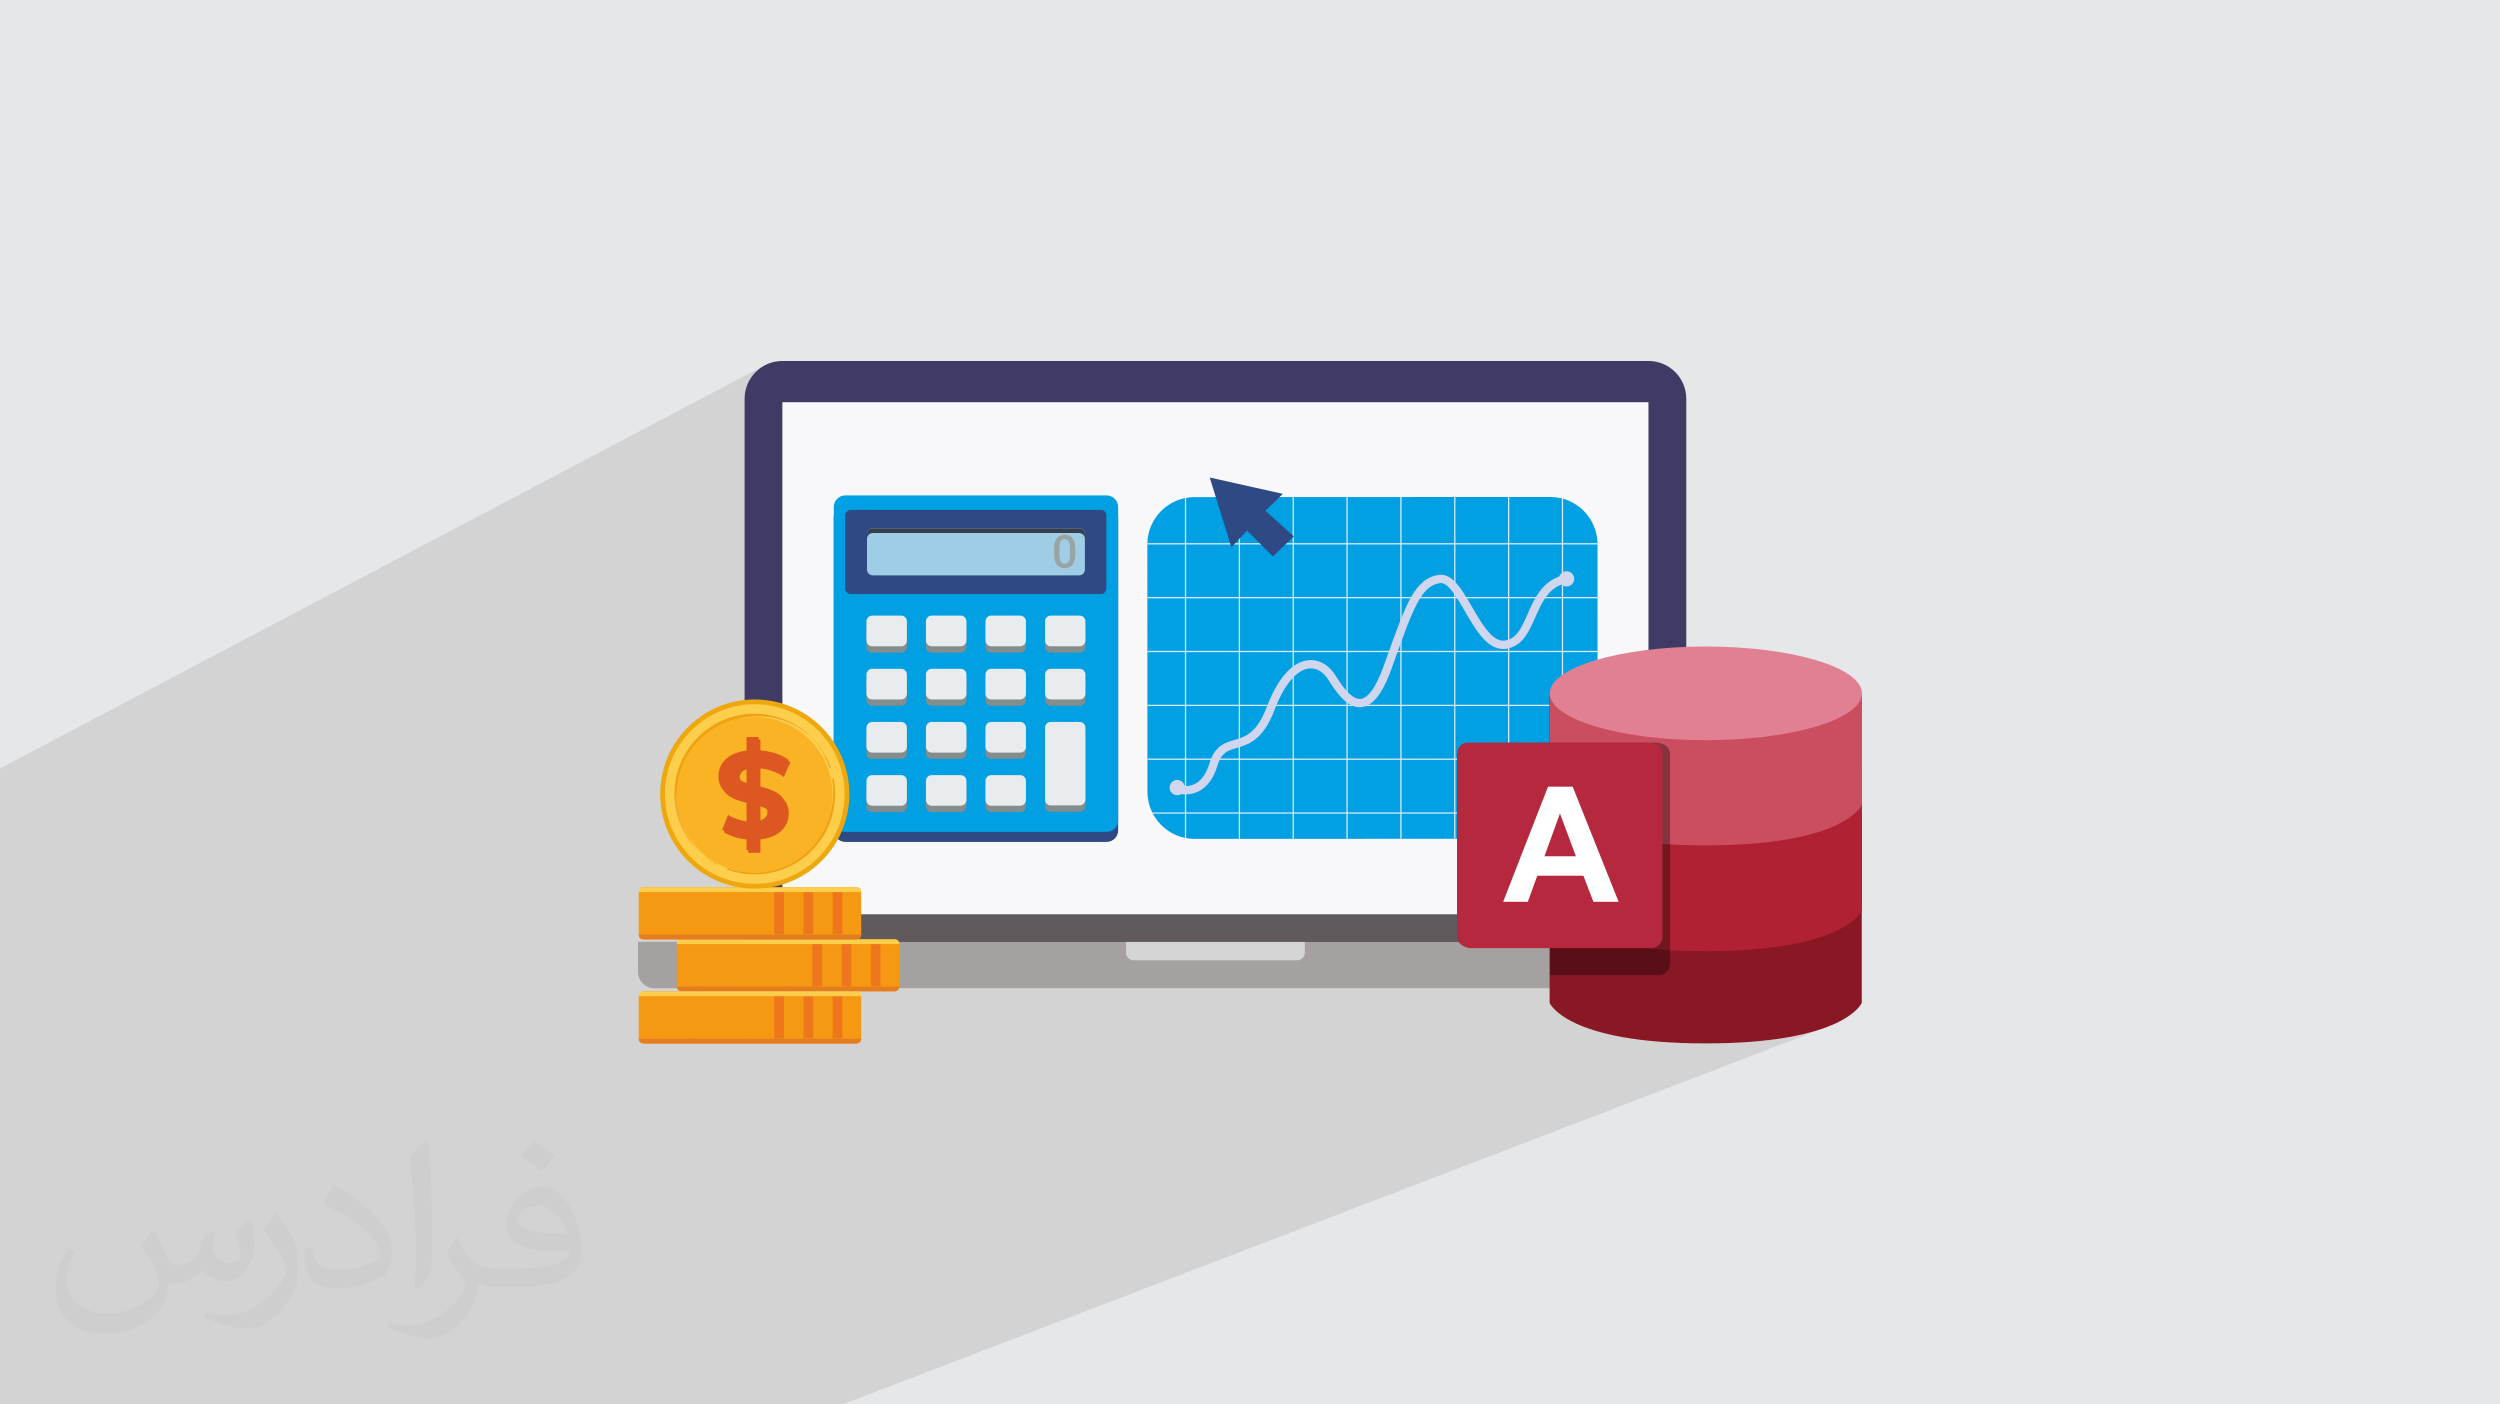 <?xml version="1.0" encoding="UTF-8"?>
<!DOCTYPE svg PUBLIC "-//W3C//DTD SVG 1.1//EN" "http://www.w3.org/Graphics/SVG/1.1/DTD/svg11.dtd">
<!-- Creator: CorelDRAW 2020 (64-Bit) -->
<svg xmlns="http://www.w3.org/2000/svg" xml:space="preserve" width="94.192mm" height="52.917mm" version="1.1" style="shape-rendering:geometricPrecision; text-rendering:geometricPrecision; image-rendering:optimizeQuality; fill-rule:evenodd; clip-rule:evenodd"
viewBox="0 0 9404.92 5283.66"
 xmlns:xlink="http://www.w3.org/1999/xlink"
 xmlns:xodm="http://www.corel.com/coreldraw/odm/2003">
 <defs>
  <style type="text/css">
   <![CDATA[
    .fil39 {fill:#F9B324}
    .fil0 {fill:#E6E7E8}
    .fil32 {fill:#FDCD4C;fill-rule:nonzero}
    .fil35 {fill:#F9B324;fill-rule:nonzero}
    .fil25 {fill:#F49911;fill-rule:nonzero}
    .fil26 {fill:#F0811A;fill-rule:nonzero}
    .fil28 {fill:#EE761C;fill-rule:nonzero}
    .fil40 {fill:#DD5821;fill-rule:nonzero}
    .fil7 {fill:#F8F8FA;fill-rule:nonzero}
    .fil37 {fill:#F0A82E;fill-rule:nonzero}
    .fil36 {fill:#EFA10F;fill-rule:nonzero}
    .fil34 {fill:#EEA80D;fill-rule:nonzero}
    .fil27 {fill:#EDC18B;fill-rule:nonzero}
    .fil38 {fill:#E89619;fill-rule:nonzero}
    .fil31 {fill:#E47D1F;fill-rule:nonzero}
    .fil14 {fill:#E9ECEE;fill-rule:nonzero}
    .fil30 {fill:#E49D45;fill-rule:nonzero}
    .fil29 {fill:#E09941;fill-rule:nonzero}
    .fil9 {fill:#DAE9F8;fill-rule:nonzero}
    .fil5 {fill:#D6D5D5;fill-rule:nonzero}
    .fil10 {fill:#D0D6ED;fill-rule:nonzero}
    .fil15 {fill:#9FCDE5;fill-rule:nonzero}
    .fil4 {fill:#A4A1A0;fill-rule:nonzero}
    .fil17 {fill:#98A5A4;fill-rule:nonzero}
    .fil13 {fill:#848D8D;fill-rule:nonzero}
    .fil6 {fill:#605A5C;fill-rule:nonzero}
    .fil16 {fill:#353F4E;fill-rule:nonzero}
    .fil3 {fill:#3F3B64;fill-rule:nonzero}
    .fil11 {fill:#2F4985;fill-rule:nonzero}
    .fil12 {fill:#00A0E3;fill-rule:nonzero}
    .fil8 {fill:#00A0E3;fill-rule:nonzero}
    .fil18 {fill:#891724;fill-rule:nonzero}
    .fil19 {fill:#B02233;fill-rule:nonzero}
    .fil23 {fill:#B6283D;fill-rule:nonzero}
    .fil20 {fill:#CB4E60;fill-rule:nonzero}
    .fil21 {fill:#E17F93;fill-rule:nonzero}
    .fil24 {fill:white;fill-rule:nonzero}
    .fil2 {fill:#373435;fill-opacity:0.031}
    .fil1 {fill:#2B2A29;fill-opacity:0.102}
    .fil22 {fill:black;fill-rule:nonzero;fill-opacity:0.341}
    .fil33 {fill:url(#id0)}
   ]]>
  </style>
  <linearGradient id="id0" gradientUnits="userSpaceOnUse" x1="2485.03" y1="2958.97" x2="3180.1" y2="3015.26">
   <stop offset="0" style="stop-opacity:1; stop-color:#FDCD4C"/>
   <stop offset="1" style="stop-opacity:1; stop-color:#F49911"/>
  </linearGradient>
 </defs>
 <g id="Layer_x0020_1">
  <polygon class="fil0" points="-0,0 9404.92,0 9404.92,5283.66 -0,5283.66 "/>
  <path class="fil1" d="M1550.7 5283.66l-94.01 0 -0.02 0 -0.01 0 -80.76 0 -0.69 0 -34.41 0 -36.33 0 -9.01 0 -89.73 0 -0.02 0 -39.99 0 -24.34 0 -35.63 0 -19.07 0 -91.92 0 -26.2 0 -0.01 0 -87.87 0 -39.06 0 -55.62 0 -2.92 0 -1.49 0 -23.6 0 -1.35 0 -0.53 0 -56.47 0 -36.27 0 -0.01 0 -36.36 0 -28.95 0 -96.4 0 -43.81 0 -93.82 0 -41.5 0 -9.29 0 -24.62 0 -60.16 0 -51.13 0 -57.89 0 -46.67 0 -1.27 0 -0.23 0 -3.25 0 -19.83 0 -1.89 0 -0.56 0 -45.76 0 0 -6.27 0 -0.83 0 -13.98 0 -0.45 0 -4.42 0 -3.91 0 -12.35 0 -6.38 0 -0.83 0 -10.76 0 -3.32 0 -12.84 0 -10.88 0 -0.54 0 -0.01 0 -0.1 0 -1.24 0 -0.18 0 -1.94 0 -0.84 0 -3.31 0 -2.31 0 -0.81 0 -7.77 0 -13.8 0 -0.48 0 -0.59 0 -0.02 0 -0.74 0 -3.01 0 -0.83 0 -8.5 0 -0.84 0 -3.89 0 -0.83 0 -8.77 0 -0.82 0 -8.97 0 -4.38 0 -4.74 0 -0.83 0 -3.61 0 -0.79 0 -2.63 0 -6.31 0 -0.83 0 -6.96 0 -2.01 0 -1.91 0 -12.37 0 -2.38 0 -2.28 0 -0.84 0 -10.01 0 -0.85 0 -2.58 0 -0.84 0 -9.17 0 -1.96 0 -2.32 0 -0.01 0 -10.09 0 -4.58 0 -11.63 0 -0.85 0 -1.91 0 -0.84 0 -0.89 0 -3.44 0 -7.57 0 -3.83 0 -13.42 0 -4.04 0 -1.03 0 -1.42 0 -1.04 0 -1.13 0 -1.82 0 -0.02 0 -1.1 0 -6.07 0 -0.59 0 -0.08 0 -1.51 0 -1.67 0 -0.68 0 -1.43 0 -2.36 0 -2.16 0 -0.82 0 -1.13 0 -5.52 0 -2.47 0 -2.63 0 -0.24 0 -1.32 0 -0.86 0 -6.39 0 -1.85 0 -0.34 0 -1.3 0 -0.76 0 -1.18 0 -0.11 0 -0.84 0 -0.07 0 -0.05 0 -0.04 0 -0.02 0 -0.83 0 -0.85 0 -0.84 0 -0.27 0 -2.54 0 -0.85 0 -6.97 0 -0.35 0 -1.09 0 -0.68 0 -0.5 0 -1.63 0 -2.35 0 -2.65 0 -5.75 0 -0.85 0 -2.34 0 -0.03 0 -3.84 0 -0.63 0 -1.32 0 -6.55 0 -0.83 0 -1.54 0 -0.85 0 -4.05 0 -2.7 0 -1.76 0 -0.58 0 -3.08 0 -1.24 0 -0.24 0 -3.37 0 -0.24 0 -2.01 0 -1.08 0 -2.13 0 -4.88 0 -0.33 0 -0.21 0 -0.02 0 -0.94 0 -0.16 0 -0.11 0 -10.58 0 -0.51 0 -0.6 0 -0.84 0 -1.11 0 -0.26 0 -7.64 0 -2.06 0 -1.1 0 -0.96 0 -0.06 0 -1.47 0 -1.18 0 -6.44 0 -0.75 0 -2.11 0 -0.34 0 -0.02 0 -3.74 0 -0.46 0 -3.53 0 -1.68 0 -0.16 0 -1.05 0 -1.04 0 -3.05 0 -3.33 0 -0.84 0 -6.63 0 -1.83 0 -3.94 0 -2.37 0 -9.24 0 -3.31 0 -1.81 0 -0.33 0 -10.47 0 -3.29 0 -1.21 0 -6.78 0 -0.48 0 -1.33 0 -12.36 0 -2.98 0 -3.6 0 -1.85 0 -2.11 0 -2.67 0 -3.26 0 -1.93 0 -2.55 0 -1.11 0 -1.01 0 -0.53 0 -0.85 0 -5.18 0 -1.12 0 -0.76 0 -0.55 0 -0.75 0 -1.29 0 -5.35 0 -8.25 0 -2.8 0 -1.85 0 -1.05 0 -4.38 0 -6.2 0 -0.25 0 -0.08 0 -0.1 0 -0.09 0 -0.09 0 -0.02 0 -0.08 0 -0.09 0 -0.02 0 -0.08 0 -1.92 0 -1.46 0 -0.78 0 -0.86 0 -1.42 0 -3.3 0 -0.34 0 -0.45 0 -0.69 0 -5.09 0 -0.18 0 -0.01 0 -0.17 0 -0.19 0 -3.29 0 -3.16 0 -1.15 0 -0.18 0 -0.02 0 -0.12 0 -0.01 0 -0.03 0 -0.11 0 -0.09 0 -0.05 0 -0.13 0 -0.14 0 -0.04 0 -0.1 0 -0.01 0 -0.07 0 -0.06 0 -0.28 0 -0.03 0 -0.12 0 -0.07 0 -0.07 0 -0.28 0 -0.02 0 -0.27 0 -0.1 0 -0.04 0 -0.15 0 -0.13 0 -3.82 0 -0.76 0 -0.37 0 -5.19 0 -0.41 0 -0.8 0 -3.91 0 -1.58 0 -1.22 0 -0.59 0 -0.01 0 -2.97 0 -0.01 0 -1.01 0 -0.1 0 -1.76 0 -0.37 0 -0.74 0 -1.71 0 -0.65 0 -0.42 0 -0.02 0 -0.79 0 -0.37 0 -0.01 0 -0.39 0 -0.01 0 -0.38 0 -0.02 0 -0.38 0 -0.01 0 -0.38 0 -0.01 0 -0.39 0 -0.01 0 -0.04 0 -0.35 0 -0.41 0 -0.4 0 -0.4 0 -0.01 0 -0.4 0 -0.4 0 -9.36 0 -1.88 0 -0.29 0 -2.86 0 -0.39 0 -1.46 0 -4.65 0 -1.53 0 -5.23 0 -1.99 0 -2.13 0 -2.2 0 -0.64 0 -2.85 0 -1.96 0 -0.55 0 -6.55 0 -5.57 0 -2.66 0 -0.44 0 -5.31 0 -0.53 0 -0.59 0 -5.54 0 -0.19 0 -3.65 0 -1.51 0 -0.45 0 -0.75 0 -0.66 0 -0.24 0 -0.53 0 -0.52 0 -0.01 0 -0.24 0 -0.29 0 -0.01 0 -0.53 0 -0.01 0 -0.52 0 -0.01 0 -1.15 0 -1.91 0 -2.15 0 -6.07 0 -4.42 0 -1.76 0 -0.12 0 -4.4 0 -1.92 0 -1.93 0 -1.74 0 -0.85 0 -0.32 0 -0.21 0 -1.83 0 -2.33 0 -0.9 0 -1.01 0 -5.53 0 -3.27 0 -3.34 0 -0.04 0 -6.74 0 -1.68 0 -1.11 0 -1.01 0 -0.31 0 -0.8 0 -0.27 0 -0.17 0 -0.13 0 -0.33 0 -0.16 0 -0.3 0 -0.15 0 -0.31 0 -0.15 0 -0.3 0 -0.03 0 -0.11 0 -0.43 0 -0.02 0 -3.69 0 -0.68 0 -0.03 0 -0.36 0 -0.21 0 -0.76 0 -0.47 0 -0.04 0 -0.15 0 -4.98 0 -1.27 0 -0.74 0 -0.08 0 -4.76 0 -4.98 0 -1.92 0 -0.31 0 -1.31 0 -3.8 0 -1.91 0 -0.46 0 -1.26 0 -0.06 0 -0.11 0 -0.06 0 -0.02 0 -0.09 0 -0.16 0 -0.01 0 -0.18 0 -0.06 0 -0.12 0 -0.13 0 -0.03 0 -0.18 0 -0.05 0 -0.12 0 -0.12 0 -0.04 0 -0.87 0 -0.09 0 -0.08 0 -0.18 0 -0.17 0 -1.13 0 -0.25 0 -0.17 0 -0.03 0 -4.77 0 -0.39 0 -0.38 0 -1.55 0 -0.12 0 -0.19 0 -0.23 0 -0.67 0 -3.32 0 -0.02 0 -1.23 0 -1.21 0 -0.71 0 -1.63 0 -3.64 0 -4.5 0 -0.11 0 -0.24 0 -0.02 0 -0.07 0 -1.25 0 -0.02 0 -0.24 0 -0.09 0 -0.02 0 -0.15 0 -0.2 0 -0.06 0 -0.26 0 -0.01 0 -0.25 0 -0.1 0 -0.17 0 -0.17 0 -0.08 0 -0.03 0 -0.24 0 -1.43 0 -0.75 0 -0.92 0 -3 0 -1.92 0 -1.69 0 -0.57 0 -0.38 0 -0.56 0 -2.2 0 -7.8 0 -0.46 0 -0.43 0 -0.81 0 -4.09 0 -2.91 0 -0.7 0 -0.77 0 -2.62 0 -4.49 0 -0.15 0 -1.91 0 -2.09 0 -2.61 0 -0.97 0 -0.29 0 -0.78 0 -0.5 0 -0.96 0 -0.51 0 -1.36 0 -4.61 0 -1.88 0 -1.45 0 -0.61 0 -0.53 0 -1.02 0 -0.38 0 -6.98 0 -1.98 0 -13.71 0 -0.88 0 -4.09 0 -3.06 0 -0.84 0 -0.02 0 -1.36 0 -8.34 0 -2.28 0 -0.62 0 -6.89 0 -1.32 0 -0.02 0 -0.87 0 -0.55 0 -2.41 0 -4.71 0 -1.41 0 -1.96 0 -2.14 0 -0.52 0 -1.62 0 -1.97 0 -1.18 0 -1.48 0 -1.2 0 -0.7 0 -0.38 0 -3.2 0 -1.23 0 -0.74 0 -1.16 0 -6.6 0 -0.85 0 -1.98 0 -2.25 0 -0.23 0 -5.92 0 -1.98 0 -5.64 0 -0.16 0 -5.24 0 -0.51 0 -0.17 0 -0.06 0 -1.88 0 -1.02 0 -1.11 0 -3.07 0 -3.7 0 -0.8 0 -0.26 0 -0.93 0 -7.85 0 -0.78 0 -0.13 0 -1.06 0 -0.06 0 -0.15 0 -0.71 0 -2.37 0 -0.09 0 -0.34 0 -3.44 0 -2.02 0 -0.78 0 -1.28 0 -6.12 0 -0.38 0 -0.75 0 -0.79 0 -1.85 0 -0.82 0 -0.3 0 -0.26 0 -0.05 0 -0.29 0 -0.02 0 -0.21 0 -0.25 0 -0.01 0 -0.97 0 -0.15 0 -0.3 0 -0.22 0 -0.06 0 -0.17 0 -0.25 0 -0.2 0 -0.26 0 -0.01 0 -0.02 0 -0.16 0 -0.28 0 -0.15 0 -0.31 0 -0.07 0 -0.14 0 -0.93 0 -0.06 0 -0.12 0 -0.3 0 -0.16 0 -0.27 0 -0.18 0 -0.28 0 -0.19 0 -0.26 0 -0.23 0 -0.21 0 -1.27 0 -8.01 0 -1.03 0 -5.33 0 -2.02 0 -0.75 0 -0.98 0 -3.41 0 -4.62 0 -12.31 0 -2.5 0 -9.35 0 -0.39 0 -3.98 0 -2.87 0 -0.22 0 -1.47 0 -0.74 0 -0.01 0 -0.53 0 -0.01 0 -0.54 0 -0.01 0 -0.07 0 -0.48 0 -0.04 0 -0.23 0 -0.26 0 -0.55 0 -0.05 0 -4.29 0 -1.96 0 -0.11 0 -2.05 0 -0.69 0 -1.01 0 -10.96 0 -3.53 0 -0.46 0 -1.56 0 -0.72 0 -0.38 0 -14.15 0 -0.08 0 -2.92 0 -0.01 0 -0.18 0 -0.07 0 -0.15 0 -0.1 0 -0.14 0 -0.09 0 -0.02 0 -0.12 0 -0.15 0 -0.07 0 -0.19 0 -0.05 0 -0.08 0 -0.16 0 -1.19 0 -7.83 0 -2.31 0 -0.01 0 -0.03 0 -0.58 0 -2.5 0 -7.41 0 -0.35 0 -1.01 0 -3.16 0 -1.8 0 -1.22 0 -5.51 0 -0.2 0 -3.89 0 -0.69 0 -1.4 0 -0.02 0 -2.63 0 -0.43 0 -1.91 0 -1.4 0 -7.35 0 -1.31 0 -0.92 0 -0.37 0 -0.01 0 -0.38 0 -0.01 0 -0.19 0 -0.38 0 -0.01 0 -0.18 0 -0.01 0 -0.18 0 -0.02 0 -0.18 0 -0.01 0 -0.19 0 -0.19 0 -2.78 0 -1.43 0 -2.2 0 -0.69 0 -4.5 0 -2.36 0 -0.18 0 -0.01 0 -0.16 0 -0.24 0 -0.11 0 -0.08 0 -0.17 0 -1.71 0 -0.99 0 -1.66 0 -0.54 0 -2.2 0 -1.84 0 -0.86 0 -1.67 0 -3.1 0 -0.74 0 -0.04 0 -0.03 0 -0.06 0 -0.01 0 -0.07 0 -0.01 0 -0.07 0 -3.88 0 -1.22 0 -0.83 0 -3.31 0 -7.21 0 -3.46 0 -2.6 0 -6.26 0 -11.91 0 -9.19 0 -12 0 -104.42 0 -28.63 0 -129.26 0 -11.66 0 -13.38 0 -2.23 0 -86.22 0 -11.84 0 -2.73 0 -23.63 0 -9.83 0 -23.62 0 -416.18 0 -78.29 0 -77.21 2875.5 -1515.87 -11.72 7.13 -10.95 8.19 -10.09 9.18 -9.18 10.09 -8.19 10.95 -7.13 11.72 -5.99 12.43 -4.78 13.07 -3.5 13.63 -2.15 14.13 -0.74 14.54 0 87.03 142.22 -74.1 3258.17 0 0 1259.13 14.09 1.67 27.28 2.78 27.87 2.37 28.41 1.97 28.92 1.56 29.39 1.12 29.82 0.68 30.21 0.23 30.21 -0.23 29.82 -0.68 29.39 -1.12 28.92 -1.56 28.41 -1.97 27.86 -2.37 27.29 -2.78 12.21 -1.45 372.41 -156.69 0.01 0 -372.4 156.69 14.43 -1.71 26.01 -3.52 25.32 -3.89 24.58 -4.24 23.82 -4.58 23.03 -4.91 22.19 -5.23 21.3 -5.54 20.4 -5.83 19.44 -6.12 18.45 -6.4 17.43 -6.65 -686.51 287.8 0 168.24 1.93 0.22 37.81 3.45 40.23 2.79 42.74 2.06 45.32 1.28 47.96 0.44 47.96 -0.44 45.31 -1.28 42.74 -2.06 40.24 -2.79 37.8 -3.45 35.46 -4.07 33.17 -4.63 30.97 -5.13 28.84 -5.58 26.77 -5.97 24.79 -6.31 22.89 -6.59 21.05 -6.81 19.28 -6.98 17.59 -7.1 -690.83 281 0 47.66 -213.25 86.42 12.29 3.97 22.89 6.59 24.79 6.31 0.63 0.14 294.86 0 -76.27 30.52 14.03 0.97 42.74 2.06 45.32 1.28 47.96 0.44 47.96 -0.44 45.31 -1.28 42.74 -2.06 40.24 -2.79 37.8 -3.45 35.46 -4.07 33.17 -4.63 30.97 -5.13 28.84 -5.58 26.77 -5.97 24.79 -6.31 22.89 -6.59 21.05 -6.81 19.28 -6.98 -510.6 201.34 319.81 0 11.14 -1.02 10.46 -2.94 -513.8 200.49 11.01 1.27 37.8 3.45 40.24 2.79 42.74 2.06 45.31 1.28 47.96 0.44 47.96 -0.44 45.31 -1.28 42.74 -2.06 40.24 -2.79 37.8 -3.45 35.46 -4.07 33.17 -4.63 30.97 -5.13 28.84 -5.58 26.77 -5.97 24.79 -6.31 22.89 -6.59 21.05 -6.81 19.28 -6.98 -3704.15 1420.44 -262.44 0 -225.71 0 -10.02 0 -279.44 0 -209.99 0 -9.44 0 -39.62 0 -49.17 0 -0.03 0 -38.15 0 -52.54 0 -0.01 0 -56.38 0 -10.21 0 -106.89 0 -169.01 0 -100.12 0zm4792.97 -1740.66l0.01 0 -0.01 0z"/>
  <path class="fil2" d="M578.49 4627.69c17.95,27.21 29.6,53.36 40.96,82.43 8.45,16.91 12.93,48.09 52.57,48.09 11.61,0 28.28,-3.42 43.06,-11.61 16.63,-8.73 29.32,-21.94 35.94,-42l15.85 -53.36 38.57 -19.02 2.64 2.64c-5.27,20.09 -6.59,39.36 -6.59,54.43 0,44.63 38.57,61.56 69.22,61.56 17.95,0 34.09,-8.73 34.09,-25.11 0,-21.13 -8.98,-57.06 -20.62,-89.29 17.95,-17.95 35.94,-35.94 56.53,-50.47l3.17 1.6c8.98,38.04 14,75.56 14,100.66 0,24.57 -10.83,51.79 -19.81,69.49 -18.49,34.87 -51.25,62.62 -90.87,62.62 -30.1,0 -63.65,-15.07 -86.66,-43.06l-1.32 0c-21.66,26.96 -55.22,51.25 -108.86,51.25l-16.63 0c-2.64,35.41 -10.29,60.49 -21.94,82.95 -31.95,62.34 -126.81,106.47 -216.1,106.47 -124.17,0 -186.51,-71.59 -186.51,-166.96 0,-58.91 19.27,-113.6 48.88,-152.42l24.29 10.04c-18.49,35.41 -30.91,68.68 -30.91,101.45 0,89.29 72.66,131.83 156.4,131.83 77.68,0 173.83,-49.41 191.28,-106.72 -6.59,-62.62 -30.1,-91.93 -66.04,-148.99 10.83,-19.02 24.83,-38.04 42.28,-58.38l3.17 0 0 0 0 0 -0.02 -0.09zm1432.13 -336.04c26.15,16.39 51.79,35.66 76.87,57.85 -14,19.81 -31.45,37.79 -53.11,53.64 -25.11,-20.34 -50.19,-37.79 -75.84,-56.27 17.42,-19.55 34.62,-38.29 52.04,-55.22l0 0 0 0 0 0 0 0 0 0 0.03 0zm13.47 244.11c-42.28,0 -76.87,27.75 -76.87,48.34 0,44.13 84.53,57.85 185.72,57.31 -12.68,-51.79 -57.06,-105.68 -108.86,-105.68l0.01 0.03zm-94.86 236.19c54.96,0 103.04,-1.6 139.74,-10.83 40.96,-10.29 75.56,-30.91 75.56,-45.17 0,-3.7 0,-8.19 -1.32,-11.89 -22.98,2.11 -49.41,2.11 -72.38,2.11 -74.49,0 -131.55,-16.91 -154.02,-58.66 -5.55,-11.61 -9.51,-24.57 -9.51,-39.36 0,-40.43 17.42,-79.79 48.09,-107 25.61,-22.45 53.89,-36.44 82.67,-36.44 52.04,0 93.51,41.75 122.57,107.54 15.85,35.94 26.68,77.4 26.68,129.72 0,34.87 -9.51,64.19 -31.17,85.85 -40.43,39.11 -114.92,53.89 -229.04,53.89l-51.79 0 0 0 -13.47 0c-28.28,0 -48.62,-5.02 -64.72,-17.42l-2.64 0c0.79,6.59 1.32,12.93 1.32,19.02 0,25.61 -8.45,58.38 -25.61,84.53 -50.72,75.3 -105.68,108.04 -153.24,108.04 -48.09,0 -107,-18.49 -160.11,-42.54l9.51 -18.49c17.17,7.13 40.96,11.89 73.7,11.89 85.85,0 198.66,-82.43 212.66,-163 -3.17,-6.59 -8.98,-15.32 -17.17,-24.57 -25.11,-29.85 -40.96,-54.68 -55.75,-80.83 12.68,-25.11 24.29,-45.17 35.13,-63.4l4.49 -0.53c36.72,74.77 69.99,117.55 144.23,117.55l11.61 0 0 0 53.89 0 0 0 0 0 0 0 0 0 0 0 0.09 0.01zm-371.98 79c6.34,-34.34 6.87,-72.91 6.87,-108.86l0 -53.36c0,-99.6 -12.68,-244.36 -22.98,-338.68 17.95,-19.27 43.06,-42 62.87,-57.31l5.81 1.6c13.47,118.62 16.63,256 16.63,383.06 0,33.3 -1.32,65.79 -4.49,89.55 -1.85,30.1 -19.27,52.83 -56.53,87.7l-8.19 -3.7zm-382.8 -157.19c1.85,46.77 24.83,83.49 105.15,83.49 49.93,0 92.19,-12.93 138.96,-35.13 8.45,-3.7 12.93,-8.73 12.93,-12.93 0,-29.32 -22.45,-68.15 -60.23,-103.55 -36.72,-33.3 -85.34,-62.62 -130.76,-82.18 -15.6,-6.59 -20.62,-13.47 -20.62,-20.09 0,-13.47 17.95,-41.75 32.77,-62.09l5.02 -0.53c52.04,27.21 110.17,67.64 153.24,112.53 39.11,41.47 63.4,83.49 63.4,129.19 0,33.81 -10.29,65.51 -26.96,95.11 -57.06,28.79 -117.83,50.72 -178.06,50.72 -73.17,0 -123.1,-34.34 -123.1,-114.92 0,-8.73 0,-22.19 3.17,-39.64l25.11 0 0 0 0 0 0 0 0 0 0 0 -0.02 0zm-132.37 -132.9l45.45 73.45c16.63,27.21 32.23,56.81 32.23,103.55l0 59.7c0,48.34 -30.91,100.13 -80.83,151.38 -39.11,34.62 -73.7,49.41 -105.68,49.41 -47.55,0 -101.98,-14.79 -164.85,-41.75l7.13 -18.49c19.81,5.27 42.79,9.77 71.06,9.77 90.36,-0.53 182.8,-66.57 225.08,-147.15 5.02,-9.26 6.87,-17.95 6.87,-24.04 0,-9.26 -5.02,-19.55 -8.98,-28.79 -22.98,-43.31 -48.62,-82.95 -76.87,-119.68 14.79,-23.25 29.6,-45.7 45.7,-67.9l3.7 0.53 0 0 0 0 0 0 0 0 0 0 -0.02 0.01z"/>
  <g id="_1925194709376">
   <path class="fil3" d="M6343.69 3543l-3542.62 0 0 -2042.82c0,-78.55 63.67,-142.22 142.22,-142.22l3258.17 0c78.54,0 142.22,63.67 142.22,142.22l0 2042.82z"/>
   <path class="fil4" d="M6744.52 3542.97l0 113.93c0,3.02 -0.19,6.02 -0.78,8.93 -4.17,29.28 -29.38,51.68 -59.83,51.68l-4223.02 0c-30.54,0 -55.66,-22.41 -59.82,-51.68 -0.59,-2.91 -0.78,-5.91 -0.78,-8.93l0 -113.93 4344.22 0z"/>
   <path class="fil5" d="M4880.25 3612.49l-615.76 0c-15.62,0 -28.28,-12.66 -28.28,-28.29l0 -41.21 672.31 0 0 41.21c0,15.63 -12.66,28.29 -28.28,28.29z"/>
   <polygon class="fil6" points="2801.07,3543 6343.68,3543 6343.68,3439.56 2801.07,3439.56 "/>
   <polygon class="fil7" points="2943.29,3439.56 6201.46,3439.56 6201.46,1513.11 2943.29,1513.11 "/>
   <path class="fil8" d="M5832.43 3155.39l-1338.02 0.52c-98.15,0.03 -177.74,-79.5 -177.78,-177.65l-0.36 -930.35c-0.04,-98.14 79.49,-177.73 177.63,-177.77l1338.03 -0.52c98.15,-0.04 177.74,79.49 177.78,177.64l0.36 930.35c0.04,98.15 -79.49,177.73 -177.64,177.78z"/>
   <path class="fil9" d="M4462.36 3153.04l0 -1280.09c-1.62,0.29 -3.24,0.61 -4.84,0.94l0 1278.19c1.61,0.34 3.23,0.67 4.84,0.96z"/>
   <polygon class="fil9" points="4664.95,3155.84 4664.95,1870.07 4660.09,1870.08 4660.09,3155.85 "/>
   <polygon class="fil9" points="4867.53,3155.76 4867.53,1869.99 4862.68,1870 4862.68,3155.76 "/>
   <polygon class="fil9" points="5070.1,3155.68 5070.1,1869.92 5065.26,1869.92 5065.26,3155.69 "/>
   <polygon class="fil9" points="5272.68,3155.6 5272.68,1869.84 5267.83,1869.84 5267.83,3155.61 "/>
   <polygon class="fil9" points="5475.26,3155.53 5475.26,1869.76 5470.41,1869.76 5470.41,3155.53 "/>
   <polygon class="fil9" points="5677.83,3155.45 5677.83,1869.68 5672.99,1869.68 5672.99,3155.45 "/>
   <path class="fil9" d="M5880.42 3148.8l0 -1272.5c-1.61,-0.46 -3.23,-0.88 -4.84,-1.29l0 1275.07c1.62,-0.4 3.24,-0.83 4.84,-1.28z"/>
   <path class="fil9" d="M4316.27 2048.18l1693.45 0 0 -0.92c0,-1.32 -0.02,-2.63 -0.05,-3.93l-1693.34 0c-0.04,1.52 -0.06,3.06 -0.06,4.58l0 0.27z"/>
   <polygon class="fil9" points="4316.35,2250.76 6009.79,2250.76 6009.79,2245.91 4316.34,2245.91 "/>
   <polygon class="fil9" points="4316.43,2453.34 6009.87,2453.34 6009.87,2448.48 4316.43,2448.48 "/>
   <polygon class="fil9" points="4316.51,2655.91 6009.95,2655.91 6009.94,2651.07 4316.5,2651.07 "/>
   <polygon class="fil9" points="4316.58,2858.49 6010.03,2858.49 6010.02,2853.64 4316.57,2853.64 "/>
   <path class="fil9" d="M4337.1 3061.08l1652.22 0c0.85,-1.61 1.68,-3.23 2.49,-4.85l-1657.18 0c0.81,1.63 1.63,3.25 2.48,4.85z"/>
   <path class="fil10" d="M4420.8 2982.42c1.15,0.41 16.29,6.15 38.16,6.19 18.62,0.03 42.56,-4.39 65.08,-20.71 22.56,-16.28 42.8,-43.88 55.82,-87.12 4.53,-14.98 9.79,-25.8 15.34,-33.82 4.88,-7.04 9.96,-12 15.54,-16.04 9.7,-7.01 21.46,-11.18 35.79,-15.4 21.27,-6.36 48.07,-12.79 74.67,-33.28 13.27,-10.21 26.31,-23.81 38.68,-42.06 12.38,-18.23 24.14,-41.11 35.17,-70.15 22.03,-58.09 46.7,-97.71 70.56,-122.09 11.92,-12.21 23.59,-20.63 34.61,-25.94 11.01,-5.32 21.34,-7.6 31.08,-7.61 12.62,0.03 24.54,3.81 35.94,11.28 11.36,7.46 22.04,18.72 31.06,33.28 14.22,22.9 30.6,47.26 49.49,66.68 9.48,9.72 19.61,18.24 30.77,24.58 11.14,6.3 23.56,10.42 36.79,10.42 10.94,0.03 22.19,-2.91 32.76,-8.79 15.94,-8.85 30.49,-23.8 44.6,-45.55 14.1,-21.79 27.8,-50.6 41.41,-88.26 39.16,-108.58 66.65,-189.15 94.15,-242.35 13.7,-26.61 27.34,-46.18 41.62,-59.26 14.35,-13.08 28.95,-20.14 47.49,-22.76 1.09,-0.15 2.15,-0.23 3.21,-0.23 5.87,0.01 12.2,2.2 19.81,7.68 6.59,4.77 13.76,11.96 21.05,21.02 12.82,15.83 26.01,37.18 39.48,60.23 20.3,34.61 41.22,72.95 65.26,103.66 12.07,15.36 24.94,28.89 39.55,38.99 14.53,10.06 31.24,16.67 49.45,16.64 4.55,0 9.17,-0.4 13.81,-1.24 16.07,-2.85 30.09,-9.24 41.89,-17.97 20.7,-15.4 34.56,-37.12 46.43,-60.37 17.68,-34.95 31.34,-74.3 51.45,-105.88 10.01,-15.82 21.48,-29.61 35.49,-40.41 14.05,-10.77 30.64,-18.75 52.13,-22.81l-5.76 -30.82c-19.9,3.71 -37.23,10.53 -52.18,19.64 -26.22,15.96 -44.79,38.61 -59.35,62.76 -21.79,36.3 -35.44,76.54 -52.07,107.82 -8.26,15.65 -17.14,28.9 -27.29,38.52 -10.22,9.64 -21.36,15.93 -36.27,18.65 -2.85,0.5 -5.58,0.75 -8.28,0.75 -9.26,-0.02 -18.09,-2.78 -27.48,-8.41 -16.37,-9.78 -33.36,-28.95 -49.56,-52.63 -24.48,-35.53 -47.41,-80.47 -71.27,-117.39 -11.99,-18.49 -24.2,-35.06 -37.91,-47.78 -6.87,-6.35 -14.17,-11.75 -22.21,-15.69 -8.03,-3.93 -16.9,-6.34 -26.16,-6.33 -2.49,0 -4.96,0.17 -7.46,0.51 -24.59,3.28 -46.24,13.87 -64.45,30.73 -13.73,12.63 -25.75,28.58 -37.1,47.72 -17,28.75 -32.63,64.81 -49.63,108.98 -16.99,44.16 -35.31,96.42 -57.3,157.37 -17.34,48.15 -34.63,79.75 -50.22,98.23 -7.77,9.27 -15.03,15.23 -21.47,18.78 -6.46,3.54 -12.04,4.84 -17.58,4.87 -6.65,0 -13.67,-2.04 -21.35,-6.37 -11.49,-6.45 -23.89,-18.16 -35.68,-32.57 -11.82,-14.4 -23.12,-31.33 -33.37,-47.92 -11.03,-17.77 -24.63,-32.51 -40.49,-42.95 -15.81,-10.43 -34.03,-16.47 -53.17,-16.45 -14.76,0 -29.91,3.56 -44.73,10.73 -22.27,10.77 -43.78,29.46 -64.07,56.59 -20.29,27.16 -39.43,62.88 -56.76,108.55 -18.03,47.48 -37.15,74.78 -55.51,91.6 -13.81,12.64 -27.33,19.71 -41.32,25.06 -10.48,3.98 -21.23,6.89 -32.22,10.15 -8.23,2.46 -16.62,5.14 -25,8.85 -12.54,5.51 -25.11,13.59 -35.79,26.12 -10.71,12.51 -19.4,29.04 -26.04,51 -11.67,38.39 -28.1,59.11 -44.17,70.78 -16.11,11.62 -32.77,14.72 -46.71,14.76 -8.1,0 -15.14,-1.11 -20,-2.2 -2.44,-0.55 -4.33,-1.09 -5.54,-1.46l-1.29 -0.42 -0.23 -0.08 -1.55 4.26 1.61 -4.24 -0.06 -0.02 -1.55 4.26 1.61 -4.24 -11.16 29.31z"/>
   <path class="fil10" d="M4457.44 2962.85c0,15.9 -12.9,28.78 -28.8,28.78 -15.9,0 -28.79,-12.88 -28.79,-28.78 0,-15.91 12.89,-28.79 28.79,-28.79 15.9,0 28.8,12.88 28.8,28.79z"/>
   <path class="fil10" d="M5922.25 2177.6c0,15.91 -12.89,28.8 -28.79,28.8 -15.9,0 -28.79,-12.89 -28.79,-28.8 0,-15.89 12.89,-28.78 28.79,-28.78 15.9,0 28.79,12.89 28.79,28.78z"/>
   <polygon class="fil11" points="4551.01,1796.4 4632.22,2058.78 4691.58,1996.31 4788.39,2093.14 4867.53,2018.18 4760.28,1921.34 4825.87,1857.83 "/>
   <path class="fil11" d="M4206.45 3123.91c0,23.74 -19.5,43.3 -43.34,43.3l-983.21 0c-23.74,0 -43.29,-19.56 -43.29,-43.3l0 -1179.13c0,-23.84 19.55,-43.33 43.29,-43.33l983.21 0c23.84,0 43.34,19.49 43.34,43.33l0 1179.13z"/>
   <path class="fil12" d="M4206.45 3086.18c0,23.83 -19.5,43.33 -43.34,43.33l-983.21 0c-23.74,0 -43.29,-19.5 -43.29,-43.33l0 -1179.04c0,-23.79 19.55,-43.39 43.29,-43.39l983.21 0c23.84,0 43.34,19.6 43.34,43.39l0 1179.04z"/>
   <path class="fil13" d="M3411.71 2433.51c0,11.9 -9.71,21.66 -21.51,21.66l-108.84 0c-11.9,0 -21.75,-9.76 -21.75,-21.66l0 -72.07c0,-11.93 9.85,-21.64 21.75,-21.64l108.84 0c11.8,0 21.51,9.71 21.51,21.64l0 72.07z"/>
   <path class="fil13" d="M3411.71 2633.47c0,11.9 -9.71,21.65 -21.51,21.65l-108.84 0c-11.9,0 -21.75,-9.75 -21.75,-21.65l0 -71.97c0,-12.04 9.85,-21.7 21.75,-21.7l108.84 0c11.8,0 21.51,9.66 21.51,21.7l0 71.97z"/>
   <path class="fil13" d="M3411.71 2833.44c0,11.9 -9.71,21.7 -21.51,21.7l-108.84 0c-11.9,0 -21.75,-9.8 -21.75,-21.7l0 -72.12c0,-11.74 9.85,-21.55 21.75,-21.55l108.84 0c11.8,0 21.51,9.81 21.51,21.55l0 72.12z"/>
   <path class="fil13" d="M3411.71 3033.51c0,11.89 -9.71,21.55 -21.51,21.55l-108.84 0c-11.9,0 -21.75,-9.66 -21.75,-21.55l0 -72.12c0,-11.89 9.85,-21.65 21.75,-21.65l108.84 0c11.8,0 21.51,9.76 21.51,21.65l0 72.12z"/>
   <path class="fil13" d="M3635.67 2433.51c0,11.9 -9.81,21.66 -21.76,21.66l-108.73 0c-11.99,0 -21.75,-9.76 -21.75,-21.66l0 -72.07c0,-11.93 9.76,-21.64 21.75,-21.64l108.73 0c11.95,0 21.76,9.71 21.76,21.64l0 72.07z"/>
   <path class="fil13" d="M3635.67 2633.47c0,11.9 -9.81,21.65 -21.76,21.65l-108.73 0c-11.99,0 -21.75,-9.75 -21.75,-21.65l0 -71.97c0,-12.04 9.76,-21.7 21.75,-21.7l108.73 0c11.95,0 21.76,9.66 21.76,21.7l0 71.97z"/>
   <path class="fil13" d="M3635.67 2833.44c0,11.9 -9.81,21.7 -21.76,21.7l-108.73 0c-11.99,0 -21.75,-9.8 -21.75,-21.7l0 -72.12c0,-11.74 9.76,-21.55 21.75,-21.55l108.73 0c11.95,0 21.76,9.81 21.76,21.55l0 72.12z"/>
   <path class="fil13" d="M3635.67 3033.51c0,11.89 -9.81,21.55 -21.76,21.55l-108.73 0c-11.99,0 -21.75,-9.66 -21.75,-21.55l0 -72.12c0,-11.89 9.76,-21.65 21.75,-21.65l108.73 0c11.95,0 21.76,9.76 21.76,21.65l0 72.12z"/>
   <path class="fil13" d="M3859.53 2433.51c0,11.9 -9.81,21.66 -21.71,21.66l-108.73 0c-12.05,0 -21.76,-9.76 -21.76,-21.66l0 -72.07c0,-11.93 9.71,-21.64 21.76,-21.64l108.73 0c11.9,0 21.71,9.71 21.71,21.64l0 72.07z"/>
   <path class="fil13" d="M3859.53 2633.47c0,11.9 -9.81,21.65 -21.71,21.65l-108.73 0c-12.05,0 -21.76,-9.75 -21.76,-21.65l0 -71.97c0,-12.04 9.71,-21.7 21.76,-21.7l108.73 0c11.9,0 21.71,9.66 21.71,21.7l0 71.97z"/>
   <path class="fil13" d="M3859.53 2833.44c0,11.9 -9.81,21.7 -21.71,21.7l-108.73 0c-12.05,0 -21.76,-9.8 -21.76,-21.7l0 -72.12c0,-11.74 9.71,-21.55 21.76,-21.55l108.73 0c11.9,0 21.71,9.81 21.71,21.55l0 72.12z"/>
   <path class="fil13" d="M3859.53 3033.51c0,11.89 -9.81,21.55 -21.71,21.55l-108.73 0c-12.05,0 -21.76,-9.66 -21.76,-21.55l0 -72.12c0,-11.89 9.71,-21.65 21.76,-21.65l108.73 0c11.9,0 21.71,9.76 21.71,21.65l0 72.12z"/>
   <path class="fil13" d="M4083.28 2433.51c0,11.9 -9.65,21.66 -21.55,21.66l-108.84 0c-11.9,0 -21.55,-9.76 -21.55,-21.66l0 -72.07c0,-11.93 9.65,-21.64 21.55,-21.64l108.84 0c11.9,0 21.55,9.71 21.55,21.64l0 72.07z"/>
   <path class="fil13" d="M4083.28 2633.47c0,11.9 -9.65,21.65 -21.55,21.65l-108.84 0c-11.9,0 -21.55,-9.75 -21.55,-21.65l0 -71.97c0,-12.04 9.65,-21.7 21.55,-21.7l108.84 0c11.9,0 21.55,9.66 21.55,21.7l0 71.97z"/>
   <path class="fil13" d="M4083.28 3032.14c0,11.9 -9.65,21.65 -21.55,21.65l-108.84 0c-11.9,0 -21.55,-9.75 -21.55,-21.65l0 -270.82c0,-11.74 9.65,-21.55 21.55,-21.55l108.84 0c11.9,0 21.55,9.81 21.55,21.55l0 270.82z"/>
   <path class="fil14" d="M3411.71 2409.62c0,11.94 -9.71,21.7 -21.51,21.7l-108.84 0c-11.9,0 -21.75,-9.76 -21.75,-21.7l0 -72.02c0,-12 9.85,-21.75 21.75,-21.75l108.84 0c11.8,0 21.51,9.75 21.51,21.75l0 72.02z"/>
   <path class="fil14" d="M3411.71 2609.73c0,11.9 -9.71,21.6 -21.51,21.6l-108.84 0c-11.9,0 -21.75,-9.7 -21.75,-21.6l0 -72.12c0,-12.04 9.85,-21.6 21.75,-21.6l108.84 0c11.8,0 21.51,9.56 21.51,21.6l0 72.12z"/>
   <path class="fil14" d="M3411.71 2809.5c0,12.05 -9.71,21.8 -21.51,21.8l-108.84 0c-11.9,0 -21.75,-9.75 -21.75,-21.8l0 -71.97c0,-11.8 9.85,-21.65 21.75,-21.65l108.84 0c11.8,0 21.51,9.85 21.51,21.65l0 71.97z"/>
   <path class="fil14" d="M3411.71 3009.56c0,11.8 -9.71,21.66 -21.51,21.66l-108.84 0c-11.9,0 -21.75,-9.86 -21.75,-21.66l0 -72.16c0,-11.85 9.85,-21.41 21.75,-21.41l108.84 0c11.8,0 21.51,9.56 21.51,21.41l0 72.16z"/>
   <path class="fil14" d="M3635.67 2409.62c0,11.94 -9.81,21.7 -21.76,21.7l-108.73 0c-11.99,0 -21.75,-9.76 -21.75,-21.7l0 -72.02c0,-12 9.76,-21.75 21.75,-21.75l108.73 0c11.95,0 21.76,9.75 21.76,21.75l0 72.02z"/>
   <path class="fil14" d="M3635.67 2609.73c0,11.9 -9.81,21.6 -21.76,21.6l-108.73 0c-11.99,0 -21.75,-9.7 -21.75,-21.6l0 -72.12c0,-12.04 9.76,-21.6 21.75,-21.6l108.73 0c11.95,0 21.76,9.56 21.76,21.6l0 72.12z"/>
   <path class="fil14" d="M3635.67 2809.5c0,12.05 -9.81,21.8 -21.76,21.8l-108.73 0c-11.99,0 -21.75,-9.75 -21.75,-21.8l0 -71.97c0,-11.8 9.76,-21.65 21.75,-21.65l108.73 0c11.95,0 21.76,9.85 21.76,21.65l0 71.97z"/>
   <path class="fil14" d="M3635.67 3009.56c0,11.8 -9.81,21.66 -21.76,21.66l-108.73 0c-11.99,0 -21.75,-9.86 -21.75,-21.66l0 -72.16c0,-11.85 9.76,-21.41 21.75,-21.41l108.73 0c11.95,0 21.76,9.56 21.76,21.41l0 72.16z"/>
   <path class="fil14" d="M3859.53 2409.62c0,11.94 -9.81,21.7 -21.71,21.7l-108.73 0c-12.05,0 -21.76,-9.76 -21.76,-21.7l0 -72.02c0,-12 9.71,-21.75 21.76,-21.75l108.73 0c11.9,0 21.71,9.75 21.71,21.75l0 72.02z"/>
   <path class="fil14" d="M3859.53 2609.73c0,11.9 -9.81,21.6 -21.71,21.6l-108.73 0c-12.05,0 -21.76,-9.7 -21.76,-21.6l0 -72.12c0,-12.04 9.71,-21.6 21.76,-21.6l108.73 0c11.9,0 21.71,9.56 21.71,21.6l0 72.12z"/>
   <path class="fil14" d="M3859.53 2809.5c0,12.05 -9.81,21.8 -21.71,21.8l-108.73 0c-12.05,0 -21.76,-9.75 -21.76,-21.8l0 -71.97c0,-11.8 9.71,-21.65 21.76,-21.65l108.73 0c11.9,0 21.71,9.85 21.71,21.65l0 71.97z"/>
   <path class="fil14" d="M3859.53 3009.56c0,11.8 -9.81,21.66 -21.71,21.66l-108.73 0c-12.05,0 -21.76,-9.86 -21.76,-21.66l0 -72.16c0,-11.85 9.71,-21.41 21.76,-21.41l108.73 0c11.9,0 21.71,9.56 21.71,21.41l0 72.16z"/>
   <path class="fil14" d="M4083.28 2409.62c0,11.94 -9.65,21.7 -21.55,21.7l-108.84 0c-11.9,0 -21.55,-9.76 -21.55,-21.7l0 -72.02c0,-12 9.65,-21.75 21.55,-21.75l108.84 0c11.9,0 21.55,9.75 21.55,21.75l0 72.02z"/>
   <path class="fil14" d="M4083.28 2609.73c0,11.9 -9.65,21.6 -21.55,21.6l-108.84 0c-11.9,0 -21.55,-9.7 -21.55,-21.6l0 -72.12c0,-12.04 9.65,-21.6 21.55,-21.6l108.84 0c11.9,0 21.55,9.56 21.55,21.6l0 72.12z"/>
   <path class="fil14" d="M4083.28 3008.25c0,11.85 -9.65,21.61 -21.55,21.61l-108.84 0c-11.9,0 -21.55,-9.76 -21.55,-21.61l0 -270.72c0,-11.8 9.65,-21.65 21.55,-21.65l108.84 0c11.9,0 21.55,9.85 21.55,21.65l0 270.72z"/>
   <path class="fil11" d="M4162.23 2213.21c0,11.99 -9.61,21.65 -21.6,21.65l-939.67 0c-11.99,0 -21.61,-9.66 -21.61,-21.65l0 -273.5c0,-11.85 9.62,-21.66 21.61,-21.66l939.67 0c11.99,0 21.6,9.81 21.6,21.66l0 273.5z"/>
   <path class="fil15" d="M4081.33 2142.8c0,11.85 -9.8,21.7 -21.7,21.7l-776.21 0c-12,0 -21.8,-9.85 -21.8,-21.7l0 -133.6c0,-12 9.8,-21.66 21.8,-21.66l776.21 0c11.9,0 21.7,9.66 21.7,21.66l0 133.6z"/>
   <path class="fil16" d="M4081.33 2026.69c0,-11.89 -9.8,-21.5 -21.7,-21.5l-776.21 0c-12,0 -21.8,9.61 -21.8,21.5l0 -17.49c0,-12 9.8,-21.66 21.8,-21.66l776.21 0c11.9,0 21.7,9.66 21.7,21.66l0 17.49z"/>
   <path class="fil17" d="M4024.97 2061.47c0,-6.1 -0.34,-11.32 -1.17,-15.56 -0.98,-4.24 -2.15,-7.56 -3.85,-10.19 -1.76,-2.49 -3.74,-4.43 -6.19,-5.65 -2.44,-1.13 -5.17,-1.66 -8.34,-1.66 -3.13,0 -5.85,0.53 -8.35,1.66 -2.38,1.22 -4.42,3.17 -6.23,5.65 -1.52,2.64 -2.83,5.95 -3.71,10.19 -0.77,4.23 -1.27,9.46 -1.27,15.56l0 25.69c0,6.1 0.5,11.41 1.27,15.7 0.94,4.19 2.2,7.71 3.8,10.39 1.76,2.73 3.81,4.68 6.25,5.85 2.49,1.22 5.31,1.8 8.39,1.8 3.22,0 5.99,-0.58 8.34,-1.8 2.49,-1.17 4.48,-3.13 6.14,-5.85 1.66,-2.69 2.83,-6.2 3.75,-10.39 0.83,-4.28 1.17,-9.6 1.17,-15.7l0 -25.69zm20.38 22.78c0,9.65 -1.02,17.79 -2.98,24.61 -1.76,6.69 -4.48,12.04 -8,16.29 -3.45,4.29 -7.55,7.27 -12.47,9.18 -4.84,1.91 -10.34,2.83 -16.34,2.83 -5.96,0 -11.41,-0.92 -16.25,-2.83 -4.97,-1.91 -9.17,-4.88 -12.67,-9.18 -3.46,-4.24 -6.24,-9.6 -8.2,-16.29 -1.95,-6.82 -2.83,-14.97 -2.83,-24.61l0 -19.71c0,-9.6 0.88,-17.73 2.79,-24.42 1.95,-6.78 4.62,-12.09 8.19,-16.34 3.45,-4.14 7.56,-7.07 12.58,-8.98 4.87,-1.85 10.28,-2.78 16.24,-2.78 6.04,0 11.51,0.93 16.34,2.78 5.02,1.91 9.17,4.83 12.62,8.98 3.51,4.24 6.24,9.56 8,16.34 1.96,6.69 2.98,14.83 2.98,24.42l0 19.71z"/>
   <g id="_2057724061808">
    <path class="fil18" d="M7003.96 2615.77l0 1156.88c0,0 -61.21,152.67 -587.18,152.67 -525.97,0 -587.19,-152.67 -587.19,-152.67l0 -1156.88 1174.36 0 0.02 0 -0.01 0z"/>
    <path class="fil19" d="M5830.25 2886.17l0 539.42c0,0 61.21,152.67 587.19,152.67 525.97,0 587.18,-152.67 587.18,-152.67l0 -539.42 -1174.37 0z"/>
    <path class="fil20" d="M5830.25 2617.13l0 410.29c0,0 61.21,152.68 587.19,152.68 525.97,0 587.18,-152.68 587.18,-152.68l0 -410.29 -1174.36 0 -0.01 0z"/>
    <ellipse class="fil21" cx="6417.44" cy="2608.38" rx="587.18" ry="176.22"/>
    <path class="fil22" d="M6282.93 3609.22l0 -768.1c0,-49.11 -54.48,-47.09 -54.48,-47.09l-673.29 0c0,0 -39.02,-1.35 -39.02,55.83l0 609.39 314.78 0 0 209.16 405.58 0c53.14,0 46.42,-59.19 46.42,-59.19l0.01 -0.01 0 0.01 0 0z"/>
    <path class="fil23" d="M5481.17 3521.77l0 -678.65c0,-51.13 39.69,-49.12 39.69,-49.12l678.65 0c0,0 54.48,-1.35 54.48,41.72l0 678.66c0,0 6.72,52.47 -47.07,52.47l-678.66 0c0,0 -47.08,-6.05 -47.08,-45.07l-0.01 -0.01z"/>
    <path class="fil24" d="M6089.22 3392.64l-94.84 0 -37.66 -98.21 -173.52 0 -35.65 98.21 -92.82 0 168.83 -433.15 92.81 0 172.87 433.15 -0.02 0 -0.01 0zm-160.76 -171.52l-59.86 -160.76 -58.5 160.76 118.37 0 -0.01 0 0 0z"/>
   </g>
   <g>
    <g>
     <path class="fil25" d="M3364.2 3729.45l-799.05 0c-10.48,0 -18.97,-8.5 -18.97,-18.98l0 -157.84c0,-10.49 8.5,-18.99 18.98,-18.99l799.04 0c10.48,0 18.98,8.5 18.98,18.99l0 157.84c0,10.48 -8.5,18.98 -18.98,18.98z"/>
     <polygon class="fil26" points="2616.89,3711.68 2653.27,3711.68 2653.27,3710.74 2616.89,3710.74 "/>
     <polygon class="fil26" points="2726.75,3711.68 2763.13,3711.68 2763.13,3710.74 2726.75,3710.74 "/>
     <polygon class="fil26" points="2946.48,3711.68 2982.85,3711.68 2982.85,3710.74 2946.48,3710.74 "/>
     <polygon class="fil26" points="3056.35,3711.68 3092.73,3711.68 3092.73,3710.74 3056.35,3710.74 "/>
     <polygon class="fil26" points="3166.22,3711.68 3202.6,3711.68 3202.6,3710.74 3166.22,3710.74 "/>
     <polygon class="fil26" points="3276.08,3711.68 3312.47,3711.68 3312.47,3710.74 3276.08,3710.74 "/>
     <path class="fil27" d="M3383.18 3710.74l0 0c0,-0.09 0,-0.18 0,-0.27l0 -157.84c0,-0.42 -0.01,-0.82 -0.04,-1.22l0.04 0 0 159.33z"/>
     <polygon class="fil28" points="3056.35,3710.74 3092.73,3710.74 3092.73,3551.41 3056.35,3551.41 "/>
     <polygon class="fil28" points="3166.22,3710.74 3202.6,3710.74 3202.6,3551.41 3166.22,3551.41 "/>
     <polygon class="fil28" points="3276.08,3710.74 3312.47,3710.74 3312.47,3551.41 3276.08,3551.41 "/>
     <path class="fil29" d="M2755.68 3729.45l-192.84 0c-9.21,0 -16.66,-7.46 -16.66,-16.65l0 -1.12 0.03 0c0.62,9.92 8.87,17.77 18.94,17.77l190.53 0 0 0z"/>
     <path class="fil30" d="M3375.21 3727.01l-1.69 0c5.44,-3.08 9.21,-8.75 9.62,-15.33l0.04 0 0 1.12c0,6 -3.19,11.28 -7.97,14.21z"/>
     <path class="fil31" d="M3364.2 3729.45l-799.05 0c-10.07,0 -18.32,-7.85 -18.94,-17.77l836.93 0c-0.41,6.58 -4.17,12.25 -9.62,15.33l0 0c-2.75,1.56 -5.93,2.45 -9.33,2.45z"/>
     <path class="fil32" d="M3366.51 3533.64l-803.67 0c-9.21,0 -16.66,7.46 -16.66,16.66l0 1.11 837 0 0 -1.11c0,-9.21 -7.46,-16.66 -16.66,-16.66z"/>
    </g>
    <g>
     <path class="fil25" d="M3220.82 3534.04l-799.04 0c-10.48,0 -18.98,-8.51 -18.98,-18.99l0 -157.84c0,-10.48 8.5,-18.98 18.99,-18.98l799.03 0c10.48,0 18.99,8.5 18.99,18.98l0 157.84c0,10.48 -8.51,18.99 -18.99,18.99z"/>
     <polygon class="fil26" points="2473.53,3516.26 2509.9,3516.26 2509.9,3515.32 2473.53,3515.32 "/>
     <polygon class="fil26" points="2583.39,3516.26 2619.76,3516.26 2619.76,3515.32 2583.39,3515.32 "/>
     <polygon class="fil26" points="2803.12,3516.26 2839.49,3516.26 2839.49,3515.32 2803.12,3515.32 "/>
     <polygon class="fil26" points="2912.99,3516.26 2949.35,3516.26 2949.35,3515.32 2912.99,3515.32 "/>
     <polygon class="fil26" points="3022.84,3516.26 3059.23,3516.26 3059.23,3515.32 3022.84,3515.32 "/>
     <polygon class="fil26" points="3132.72,3516.26 3169.1,3516.26 3169.1,3515.32 3132.72,3515.32 "/>
     <path class="fil27" d="M3239.82 3515.32l0 0c0,-0.09 0,-0.17 0,-0.27l0 -157.84c0,-0.41 -0.01,-0.82 -0.04,-1.21l0.04 0 0 159.32z"/>
     <polygon class="fil28" points="2912.99,3515.32 2949.35,3515.32 2949.35,3356 2912.99,3356 "/>
     <polygon class="fil28" points="3022.84,3515.32 3059.23,3515.32 3059.23,3356 3022.84,3356 "/>
     <polygon class="fil28" points="3132.72,3515.32 3169.1,3515.32 3169.1,3356 3132.72,3356 "/>
     <path class="fil29" d="M2612.31 3534.04l-192.84 0c-9.2,0 -16.66,-7.46 -16.66,-16.66l0 -1.12 0.04 0c0.62,9.92 8.87,17.78 18.94,17.78l190.52 0 0 0z"/>
     <path class="fil30" d="M3231.85 3531.59l-1.69 0c5.43,-3.08 9.21,-8.75 9.62,-15.34l0.04 0 0 1.12c0,6.01 -3.19,11.29 -7.97,14.22z"/>
     <path class="fil31" d="M3220.82 3534.04l-799.04 0c-10.07,0 -18.32,-7.86 -18.94,-17.78l836.93 0c-0.41,6.59 -4.18,12.26 -9.62,15.34l0 0c-2.76,1.56 -5.93,2.45 -9.34,2.45z"/>
     <path class="fil32" d="M3223.15 3338.23l-803.68 0c-9.2,0 -16.66,7.46 -16.66,16.66l0 1.11 837.01 0 0 -1.11c0,-9.21 -7.46,-16.66 -16.66,-16.66z"/>
    </g>
    <path class="fil32" d="M2866.92 2641.61c-9.37,-0.74 -18.7,-1.11 -27.98,-1.11 -82.3,0 -161.07,28.95 -224.37,82.93 -70.42,60.06 -113.26,143.97 -120.58,236.26 -7.32,92.29 21.73,181.89 81.81,252.34 60.08,70.42 144,113.26 236.28,120.58 92.45,7.28 181.9,-21.75 252.33,-81.82 70.43,-60.07 113.27,-143.98 120.59,-236.25 15.12,-190.52 -127.58,-357.8 -318.08,-372.94z"/>
    <path class="fil33" d="M2839.63 3342.92l-0.33 0 -0.11 0 -0.23 -0.01 -0.21 0 -0.13 0 -0.31 0 -0.02 0 -0.34 0 -0.08 0 -0.25 0 -0.2 0 -0.14 0 -0.67 -0.01 -0.07 0 -0.27 -0.01 -0.17 0 -0.17 0 -0.67 -0.01 -0.04 0 -0.63 -0.01 -0.25 0 -0.09 0 -0.34 -0.01 -0.01 0c-5.27,-0.09 -10.55,-0.29 -15.85,-0.61 -2.24,-0.14 -4.48,-0.29 -6.71,-0.47 -11.71,-0.94 -23.25,-2.43 -34.6,-4.44l-0.03 0 -2.02 -0.37 -0.02 0 -0.66 -0.13 -0.03 0 -0.65 -0.12 -0.02 -0.01 -0.66 -0.12 -0.02 0 -0.66 -0.13 -0.02 0 -0.66 -0.13 -0.02 0 -0.66 -0.13 -0.02 -0.01 -0.66 -0.13 -0.01 0 -0.67 -0.13 -0.01 0 -0.67 -0.14 -0.01 0 -0.67 -0.14 -0.01 0 -0.67 -0.13 0.67 0.13 0.01 0 0.67 0.14 0.01 0 0.67 0.14 0.01 0 0.67 0.13 0.01 0 0.66 0.13 0.02 0.01 0.66 0.13 0.02 0 0.66 0.13 0.02 0 0.66 0.13 0.02 0 0.66 0.12 0.02 0.01 0.65 0.12 0.03 0 0.66 0.13 0.02 0 2.02 0.37 0.03 0c11.38,2.02 22.94,3.49 34.61,4.41 7.54,0.62 15.05,0.98 22.55,1.11l0.01 0 0.34 0.01 0.09 0 0.25 0 0.63 0.01 0.04 0 0.67 0.01 0.17 0 0.17 0 0.27 0.01 0.07 0 0.67 0.01 0.14 0 0.2 0 0.25 0 0.08 0 0.34 0 0.02 0 0.31 0 0.13 0 0.21 0 0.23 0.01 0.11 0 0.33 0zm206.33 -66.05l0.4 -0.28 0.39 -0.28 0.04 -0.03 0.35 -0.25 0.39 -0.29 0.07 -0.05 0.32 -0.23 0.39 -0.28 0.11 -0.08 0.28 -0.21c7.41,-5.39 14.63,-11.1 21.67,-17.11 8.15,-6.94 15.93,-14.2 23.34,-21.74l0.37 -0.37 0.02 -0.02 0.34 -0.35 0.36 -0.37 -0.36 0.37 -0.34 0.35 -0.02 0.02 -0.37 0.37c-13.91,14.18 -28.95,27.17 -45.01,38.85l-0.28 0.21 -0.11 0.08 -0.39 0.28 -0.32 0.23 -0.07 0.05 -0.39 0.29 -0.35 0.25 -0.04 0.03 -0.39 0.28 -0.4 0.28zm-465.92 -46.31l-0.12 -0.14 -0.06 -0.06 -0.06 -0.07 -0.12 -0.12 -0.01 -0.01 -0.12 -0.13 -0.05 -0.05 -0.08 -0.09 -0.1 -0.1 -0.02 -0.03 -0.12 -0.13 -0.04 -0.04 -0.09 -0.09 -0.08 -0.1 -0.04 -0.03 -0.62 -0.67 -0.06 -0.07 -0.06 -0.06 -0.12 -0.14 0 0 -0.12 -0.13 -0.98 -1.07 -0.12 -0.13 -0.02 -0.02c-1.54,-1.69 -3.06,-3.38 -4.56,-5.09 -1.16,-1.33 -2.31,-2.65 -3.44,-3.98l-0.01 -0.02 0.01 0.02c2.63,3.09 5.29,6.09 8.01,9.08l0.02 0.02 0.12 0.13 0.98 1.07 0.12 0.13 0 0 0.12 0.14 0.06 0.06 0.06 0.07 0.62 0.67 0.04 0.03 0.08 0.1 0.09 0.09 0.04 0.04 0.12 0.13 0.02 0.03 0.1 0.1 0.08 0.09 0.05 0.05 0.12 0.13 0.01 0.01 0.12 0.12 0.06 0.07 0.06 0.06 0.12 0.14zm-11.22 -12.57c-2.89,-3.37 -5.71,-6.81 -8.47,-10.29l-0.07 -0.09 -0.14 -0.19 -0.02 -0.02 -0.83 -1.06 -0.02 -0.02 -0.15 -0.19 -0.07 -0.09 -0.09 -0.12 -0.13 -0.16 -0.04 -0.05 -0.16 -0.21 -0.01 -0.01 -0.16 -0.2 -0.06 -0.08 -0.1 -0.14 -0.11 -0.14 -0.05 -0.07 -0.17 -0.21 0.17 0.21 0.05 0.07 0.11 0.14 0.1 0.14 0.06 0.08 0.16 0.2 0.01 0.01 0.16 0.21 0.04 0.05 0.13 0.16 0.09 0.12 0.07 0.09 0.15 0.19 0.02 0.02 0.83 1.06 0.02 0.02 0.14 0.19 0.07 0.09c2.75,3.46 5.57,6.9 8.47,10.29zm619.29 -159.64l0.13 -0.66 0 -0.01 0.14 -0.65 0 -0.01 0.13 -0.65 0 -0.01 0.13 -0.66 0 -0.01 0.13 -0.65 0 -0.01c2.51,-13.06 4.31,-26.33 5.37,-39.79 15.53,-195.54 -130.94,-367.25 -326.51,-382.77 -7.96,-0.64 -15.92,-1.01 -23.83,-1.13l-0.01 0 -0.87 -0.01 -0.01 0 -0.43 0 -0.01 0 -0.87 -0.01 -0.01 0 -0.43 0 -0.01 0 -0.43 0 -0.01 -0.01 -0.43 0 -0.01 0 -0.43 0 0 0 -0.44 0 0.44 0 0 0 0.43 0 0.01 0 0.43 0 0.01 0.01 0.43 0 0.01 0 0.43 0 0.01 0 0.87 0.01 0.01 0 0.43 0 0.01 0 0.87 0.01 0.01 0c7.9,0.11 15.86,0.47 23.84,1.1 36.67,2.92 71.63,11.29 104.09,24.27 140.88,56.32 235.06,199.34 222.43,358.54 -1.08,13.51 -2.9,26.78 -5.4,39.78l0 0.01 -0.13 0.65 0 0.01 -0.13 0.66 0 0.01 -0.13 0.65 0 0.01 -0.14 0.65 0 0.01 -0.13 0.66zm6.06 -43.09l0 0zm-710.29 -16.56l-0.01 -0.33 0 -0.28 -0.01 -0.06 -0.01 -0.33 0 -0.23 -0.07 -3.09 0 -0.03c-0.11,-5.69 -0.09,-11.41 0.08,-17.15 0.05,-1.75 0.11,-3.48 0.18,-5.24 0.19,-4.31 0.46,-8.64 0.8,-12.98 1.08,-13.49 2.89,-26.73 5.39,-39.73l0 -0.01 0.13 -0.65 0 -0.01 0.13 -0.65 0 -0.01 0.13 -0.66 0 0 0.14 -0.66 0 0 0.13 -0.66 -0.13 0.66 0 0 -0.14 0.66 0 0 -0.13 0.66 0 0.01 -0.13 0.65 0 0.01 -0.13 0.65 0 0.01c-2.51,13.04 -4.3,26.3 -5.36,39.73 -0.95,11.84 -1.31,23.64 -1.09,35.38l0 0.03 0.07 3.09 0 0.23 0.01 0.33 0.01 0.06 0 0.28 0.01 0.33zm100.59 -259.65l0.36 -0.37 0.04 -0.04 0.32 -0.33 0.47 -0.49 0.25 -0.24 0.15 -0.16c7.99,-8.1 16.36,-15.82 25.07,-23.12 6.72,-5.62 13.65,-11 20.76,-16.12l0.24 -0.17 0.12 -0.09 0.28 -0.2 0.07 -0.05 0.32 -0.23 0.04 -0.03 0.36 -0.25 -0.36 0.25 -0.04 0.03 -0.32 0.23 -0.07 0.05 -0.28 0.2 -0.12 0.09 -0.24 0.17c-7.95,5.73 -15.71,11.82 -23.24,18.26 -7.87,6.7 -15.4,13.7 -22.59,20.97l-0.15 0.16 -0.25 0.24 -0.47 0.49 -0.32 0.33 -0.04 0.04 -0.36 0.37z"/>
    <path class="fil34" d="M3176.3 3013.85c-7.15,89.95 -48.91,171.76 -117.55,230.31 -68.67,58.55 -155.85,86.84 -245.98,79.75 -89.95,-7.13 -171.77,-48.89 -230.34,-117.53 -58.54,-68.67 -86.87,-156.02 -79.73,-246 7.14,-89.95 48.9,-171.75 117.54,-230.3 61.71,-52.62 138.49,-80.84 218.72,-80.84 9.04,0 18.13,0.36 27.27,1.08 185.7,14.75 324.8,177.81 310.07,363.53zm-308.67 -381.37c-94.68,-7.57 -186.71,22.29 -259,83.97 -72.31,61.67 -116.27,147.79 -123.77,242.52 -7.54,94.73 22.29,186.72 83.95,259.02 61.66,72.3 147.81,116.26 242.55,123.76 9.61,0.78 19.17,1.17 28.71,1.17 84.47,0 165.34,-29.72 230.29,-85.14 72.3,-61.66 116.27,-147.79 123.77,-242.53 15.53,-195.54 -130.94,-367.25 -326.51,-382.77z"/>
    <path class="fil35" d="M2537.63 2972.12l0 -0.01 0 0.01zm0.02 -0.54c0,-0.01 0,-0.02 0,-0.02 0,0.01 0,0.01 0,0.02zm0.06 -1.11c0,-0.05 0.01,-0.11 0.01,-0.17 -0.01,0.07 -0.01,0.11 -0.01,0.17zm0.03 -0.51c0,-0.08 0.01,-0.16 0.01,-0.24 0,0.08 -0.01,0.16 -0.01,0.24zm0.03 -0.51c0.01,-0.11 0.01,-0.19 0.02,-0.29 -0.01,0.09 -0.01,0.19 -0.02,0.29zm0.03 -0.51c0,-0.1 0.01,-0.2 0.01,-0.3 0,0.1 -0.01,0.2 -0.01,0.3zm0.03 -0.51c0,-0.11 0.01,-0.21 0.02,-0.32 -0.01,0.11 -0.02,0.2 -0.02,0.32zm0.03 -0.49c0.01,-0.12 0.02,-0.23 0.02,-0.35 -0.01,0.12 -0.01,0.23 -0.02,0.35zm0.03 -0.43c0.03,-0.43 0.05,-0.86 0.08,-1.28 -0.03,0.41 -0.05,0.87 -0.08,1.28zm0.09 -1.42c0.01,-0.1 0.02,-0.23 0.03,-0.34 -0.01,0.11 -0.02,0.23 -0.03,0.34zm0.04 -0.52c0.01,-0.11 0.02,-0.22 0.03,-0.32 -0.01,0.11 -0.02,0.2 -0.03,0.32zm0.04 -0.52c0.01,-0.1 0.02,-0.22 0.03,-0.32 -0.01,0.11 -0.02,0.21 -0.03,0.32zm0.04 -0.54c0,-0.09 0.01,-0.19 0.02,-0.29 -0.01,0.1 -0.02,0.2 -0.02,0.29zm0.04 -0.55c0,-0.08 0.01,-0.17 0.02,-0.25 -0.01,0.08 -0.02,0.18 -0.02,0.25zm0.13 -1.69c13.01,-157.8 145.08,-277.42 300.83,-277.43 -155.73,0.03 -287.82,119.64 -300.83,277.43zm328.27 -276.21c-0.01,0 -0.03,0 -0.04,0 0.01,0 0.03,0 0.04,0zm-0.4 -0.03c-0.05,0 -0.09,0 -0.13,-0.01 0.04,0.01 0.08,0.01 0.13,0.01zm-0.43 -0.03c-0.08,-0.01 -0.13,-0.02 -0.2,-0.02 0.06,0 0.14,0.01 0.2,0.02zm-0.46 -0.05c-0.07,0 -0.16,-0.01 -0.23,-0.02 0.07,0.01 0.16,0.02 0.23,0.02zm-0.45 -0.04c-0.09,0 -0.19,-0.01 -0.29,-0.02 0.1,0.01 0.19,0.01 0.29,0.02zm-0.46 -0.03c-0.13,-0.01 -0.23,-0.02 -0.35,-0.03 0.11,0.01 0.23,0.02 0.35,0.03zm-0.46 -0.04c-0.17,-0.01 -0.32,-0.02 -0.48,-0.04 0.16,0.01 0.32,0.03 0.48,0.04zm-24.71 -1l-0.01 0 0.01 0z"/>
    <path class="fil36" d="M2601.16 3172.73c-7.19,-9.21 -13.84,-18.82 -19.93,-28.82l2.81 -2.39c5.66,10.31 11.91,20.28 18.72,29.84l-1.6 1.36zm-63.76 -175.35c-0.27,-8.36 -0.2,-16.76 0.23,-25.25l0 -0.01c0.01,-0.18 0.01,-0.36 0.02,-0.53 0,-0.01 0,-0.01 0,-0.02 0.02,-0.37 0.04,-0.72 0.06,-1.09 0,-0.06 0,-0.1 0.01,-0.17 0.01,-0.11 0.01,-0.22 0.02,-0.34 0,-0.08 0.01,-0.16 0.01,-0.24 0.01,-0.09 0.02,-0.19 0.02,-0.27 0.01,-0.1 0.01,-0.2 0.02,-0.29 0,-0.07 0.01,-0.15 0.01,-0.22 0,-0.1 0.01,-0.2 0.01,-0.3 0.01,-0.07 0.01,-0.14 0.02,-0.21 0,-0.12 0.01,-0.21 0.02,-0.32 0,-0.06 0.01,-0.12 0.01,-0.17 0.01,-0.12 0.01,-0.23 0.02,-0.35 0.01,-0.03 0.01,-0.06 0.01,-0.08 0.03,-0.41 0.05,-0.87 0.08,-1.28 0,-0.05 0.01,-0.09 0.01,-0.14 0.01,-0.11 0.02,-0.23 0.03,-0.34 0,-0.06 0.01,-0.12 0.01,-0.18 0.01,-0.12 0.02,-0.21 0.03,-0.32 0,-0.07 0.01,-0.13 0.01,-0.2 0.01,-0.11 0.02,-0.21 0.03,-0.32 0,-0.06 0.01,-0.14 0.01,-0.22 0,-0.09 0.01,-0.19 0.02,-0.29 0,-0.08 0.01,-0.16 0.02,-0.26 0,-0.07 0.01,-0.17 0.02,-0.25 0.01,-0.17 0.03,-0.34 0.04,-0.52 0.03,-0.3 0.05,-0.61 0.07,-0.92 13.01,-157.79 145.1,-277.4 300.83,-277.43 0.02,0 0.04,0 0.06,0l0.01 0c8.02,0 16.11,0.32 24.23,0.96l0 0c0.16,0.02 0.31,0.03 0.48,0.04 0.03,0.01 0.07,0.01 0.11,0.01 0.12,0.01 0.22,0.02 0.35,0.03 0.06,0.01 0.12,0.01 0.17,0.01 0.1,0.01 0.2,0.02 0.29,0.02 0.07,0.01 0.15,0.02 0.22,0.02 0.07,0.01 0.16,0.02 0.23,0.02 0.1,0.01 0.17,0.02 0.26,0.03 0.07,0 0.12,0.01 0.2,0.02 0.1,0.01 0.19,0.01 0.3,0.02 0.04,0.01 0.08,0.01 0.13,0.01 0.12,0.02 0.24,0.02 0.36,0.03 0.01,0 0.03,0 0.04,0 10.42,0.94 20.67,2.4 30.71,4.35l-7.95 6.78c-5.36,-0.72 -10.78,-1.29 -16.25,-1.73 -8.13,-0.65 -16.22,-0.97 -24.23,-0.97 -156.08,0 -288.41,120.1 -300.97,278.36 -0.43,5.47 -0.72,10.91 -0.86,16.33l-9.6 8.18zm516.11 -223.05c-6.28,-5.79 -12.81,-11.3 -19.57,-16.55l1.01 -0.86c5.33,4.55 10.51,9.29 15.52,14.18 1.03,1.07 2.04,2.15 3.05,3.24z"/>
    <path class="fil37" d="M2632.77 3207.38c-11.41,-10.73 -21.98,-22.33 -31.61,-34.66l1.6 -1.36c7.99,11.23 16.72,21.91 26.14,31.95 -1.39,-1.27 -2.78,-2.55 -4.14,-3.84 2.32,2.34 4.66,4.63 7.05,6.9 0.33,0.33 0.64,0.67 0.97,1.01z"/>
    <path class="fil37" d="M2581.23 3143.91c-26.34,-43.22 -42.08,-93.34 -43.83,-146.54l9.6 -8.18c-1.41,54.9 12.14,107.02 37.04,152.33l-2.81 2.39zm452.7 -386.15c-40.86,-31.69 -90.2,-53.3 -144.63,-60.56l7.95 -6.78c52.23,10.14 99.17,33.65 137.69,66.48l-1.01 0.86z"/>
    <path class="fil35" d="M2839.82 3289.38c-8.02,0 -16.11,-0.32 -24.23,-0.97 -4.78,-0.37 -9.53,-0.87 -14.24,-1.47 4.71,0.6 9.46,1.09 14.24,1.47 8.14,0.65 16.22,0.97 24.24,0.97 155.77,0 287.87,-119.63 300.89,-277.43 -13.02,157.81 -145.12,277.44 -300.9,277.43zm301.01 -278.88c0.01,-0.06 0.01,-0.11 0.02,-0.16 -0.01,0.05 -0.01,0.1 -0.02,0.16zm0.05 -0.54c0,-0.05 0,-0.12 0,-0.18 0,0.06 0,0.13 0,0.18zm0.03 -0.53c0,-0.06 0.01,-0.12 0.01,-0.18 0,0.06 -0.01,0.12 -0.01,0.18zm0.04 -0.54c0,-0.04 0.01,-0.12 0.01,-0.17 0,0.05 -0.01,0.12 -0.01,0.17zm0.04 -0.56c0.01,-0.04 0.01,-0.09 0.01,-0.13 0,0.04 0,0.09 -0.01,0.13zm0.05 -0.62c0,-0.02 0,-0.01 0,-0.03 0,0.01 0,0.02 0,0.03z"/>
    <path class="fil36" d="M2839.83 3289.38c-8.03,0 -16.11,-0.32 -24.24,-0.97 -4.78,-0.38 -9.53,-0.87 -14.24,-1.47 -23.38,-2.96 -45.84,-8.57 -67.1,-16.5l3.81 -3.26c22.35,7.34 45.91,12.16 70.4,14.1 8.13,0.64 16.22,0.96 24.23,0.96 156.08,0 288.41,-120.08 300.96,-278.35 1.96,-24.49 0.91,-48.52 -2.83,-71.74l5.08 -4.32c5.14,25.69 6.99,52.47 5.12,79.85 0,0.02 0,0.01 0,0.03 -0.02,0.17 -0.03,0.33 -0.04,0.49 0,0.04 0,0.09 -0.01,0.13 -0.01,0.13 -0.02,0.25 -0.03,0.39 0,0.05 -0.01,0.13 -0.01,0.17 -0.01,0.12 -0.02,0.24 -0.03,0.36 0,0.06 -0.01,0.12 -0.01,0.18 -0.01,0.12 -0.02,0.23 -0.03,0.35 0,0.06 0,0.13 0,0.18 -0.01,0.12 -0.03,0.25 -0.03,0.38 -0.01,0.05 -0.01,0.1 -0.02,0.16 -0.01,0.18 -0.03,0.34 -0.04,0.52l0 0c-0.03,0.32 -0.05,0.62 -0.07,0.93 -13.02,157.8 -145.12,277.43 -300.89,277.43zm-144.71 -36.81c-13.42,-7.33 -26.19,-15.66 -38.25,-24.85l1.12 -0.95c12.49,8.87 25.71,16.81 39.56,23.74l-2.43 2.06zm425.64 -363.05c-4.66,-14.76 -10.43,-29.06 -17.22,-42.79l2.46 -2.1c7.17,13.36 13.36,27.3 18.48,41.71l-3.71 3.18zm-60.85 -108.09c-2.1,-2.41 -4.22,-4.78 -6.4,-7.11 0.8,0.72 1.59,1.46 2.37,2.2l0 0c-1.79,-1.83 -3.58,-3.63 -5.41,-5.43 -1.11,-1.16 -2.24,-2.31 -3.35,-3.45 4.56,4.33 9,8.8 13.28,13.39l-0.48 0.41z"/>
    <path class="fil37" d="M2656.87 3227.71c-8.75,-6.66 -17.11,-13.8 -25.06,-21.34 -0.98,-1.02 -1.95,-2.04 -2.91,-3.06 9.19,8.39 18.9,16.23 29.09,23.44l-1.12 0.95zm446.66 -380.98c-11.68,-23.62 -26.38,-45.57 -43.62,-65.3l0.48 -0.41c17.84,19.11 33.19,40.5 45.6,63.61l-2.46 2.1z"/>
    <path class="fil38" d="M2631.81 3206.38c-2.39,-2.27 -4.73,-4.56 -7.05,-6.9 1.37,1.3 2.76,2.58 4.14,3.84 0.96,1.02 1.93,2.04 2.91,3.06z"/>
    <circle class="fil39" cx="2838.21" cy="2990.46" r="293.29"/>
    <path class="fil40" d="M2860.73 3208.09l-45.31 0 0 -9.3 -6.98 0 0 -5.85 0 -34.9c-5.55,-0.59 -11.06,-1.35 -16.51,-2.28 -17.79,-3.07 -34.85,-7.97 -50.03,-14.81 -6.53,-2.95 -12.72,-6.24 -18.48,-9.91l1.72 -4.22c-3,-1.61 -5.89,-3.3 -8.69,-5.08l22.66 -55.75c21.28,12.11 42.93,19.6 63.92,22.83 1.8,0.28 3.6,0.53 5.41,0.75l0 -5.37 0 -64.02c-11.32,-2.77 -22.77,-5.87 -33.64,-9.8 -12.26,-4.42 -23.81,-9.9 -33.68,-17.08 -7.93,-5.78 -14.79,-12.68 -20.03,-21.06 -11.25,-12.69 -18.24,-29.44 -18.24,-52.14 0,-47.15 34.44,-87.92 105.59,-96.53l0 -50.74 45.32 0 0 9.3 6.97 0 0 40.6c22.82,2 44.94,6.85 64.18,13.81 12.93,4.68 24.56,10.29 34.24,16.61 2.64,1.73 5.11,3.49 7.44,5.32l-1.49 3.32c3.02,1.92 5.84,3.91 8.47,5.97l-24.92 55.29c-12.45,-9.22 -27.92,-17.06 -44.73,-22.79 -13.65,-4.64 -28.2,-7.9 -42.76,-9.35 -0.14,-0.02 -0.29,-0.03 -0.43,-0.05l0 0.41 0 45.82 0 21.88c22.93,5.76 46.45,12.85 64.88,25.29 9.27,6.26 17.24,13.87 23.19,23.34 2.4,2.72 4.6,5.61 6.6,8.72 7.03,10.95 11.34,24.41 11.78,41.22 0.02,0.92 0.03,1.86 0.03,2.82 0,48.03 -34.89,89.27 -106.49,97.42l0 50.3zm-52.29 -272.21l0 -41.32c-17.74,5.71 -25.66,16.49 -25.66,29.4 0,3.54 0.66,6.73 1.91,9.62 4.06,3.57 9.38,6.57 15.64,9.24 2.56,1.09 5.26,2.12 8.12,3.12l0 -10.04zm57.69 99.12c-1.74,-0.63 -3.54,-1.25 -5.4,-1.84l0 6.44 0 46.69c18.9,-6.24 26.56,-18.19 26.56,-31.61 0,-3.39 -0.63,-6.46 -1.81,-9.24 -4.83,-4.21 -11.47,-7.57 -19.35,-10.44z"/>
    <g>
     <path class="fil25" d="M3220.82 3925.71l-799.04 0c-10.48,0 -18.98,-8.51 -18.98,-18.99l0 -157.84c0,-10.48 8.5,-18.99 18.99,-18.99l799.03 0c10.48,0 18.99,8.51 18.99,18.99l0 157.84c0,10.48 -8.51,18.99 -18.99,18.99z"/>
     <polygon class="fil26" points="2473.53,3907.92 2509.9,3907.92 2509.9,3906.99 2473.53,3906.99 "/>
     <polygon class="fil26" points="2583.39,3907.92 2619.76,3907.92 2619.76,3906.99 2583.39,3906.99 "/>
     <polygon class="fil26" points="2803.12,3907.92 2839.49,3907.92 2839.49,3906.99 2803.12,3906.99 "/>
     <polygon class="fil26" points="2912.99,3907.92 2949.35,3907.92 2949.35,3906.99 2912.99,3906.99 "/>
     <polygon class="fil26" points="3022.84,3907.92 3059.23,3907.92 3059.23,3906.99 3022.84,3906.99 "/>
     <polygon class="fil26" points="3132.72,3907.92 3169.1,3907.92 3169.1,3906.99 3132.72,3906.99 "/>
     <path class="fil27" d="M3239.82 3906.99l0 0c0,-0.09 0,-0.17 0,-0.27l0 -157.84c0,-0.41 -0.01,-0.82 -0.04,-1.21l0.04 0 0 159.32z"/>
     <polygon class="fil28" points="2912.99,3906.99 2949.35,3906.99 2949.35,3747.67 2912.99,3747.67 "/>
     <polygon class="fil28" points="3022.84,3906.99 3059.23,3906.99 3059.23,3747.67 3022.84,3747.67 "/>
     <polygon class="fil28" points="3132.72,3906.99 3169.1,3906.99 3169.1,3747.67 3132.72,3747.67 "/>
     <path class="fil29" d="M2612.31 3925.71l-192.84 0c-9.2,0 -16.66,-7.46 -16.66,-16.66l0 -1.12 0.04 0c0.62,9.92 8.87,17.78 18.94,17.78l190.52 0 0 0z"/>
     <path class="fil30" d="M3231.85 3923.26l-1.69 0c5.43,-3.08 9.21,-8.75 9.62,-15.34l0.04 0 0 1.12c0,6.01 -3.19,11.28 -7.97,14.22z"/>
     <path class="fil31" d="M3220.82 3925.71l-799.04 0c-10.07,0 -18.32,-7.86 -18.94,-17.78l836.93 0c-0.41,6.59 -4.18,12.26 -9.62,15.34l0 0c-2.76,1.56 -5.93,2.45 -9.34,2.45z"/>
     <path class="fil32" d="M3223.15 3729.88l-803.68 0c-9.2,0 -16.66,7.47 -16.66,16.67l0 1.11 837.01 0 0 -1.11c0,-9.21 -7.46,-16.67 -16.66,-16.67z"/>
    </g>
   </g>
  </g>
 </g>
</svg>
